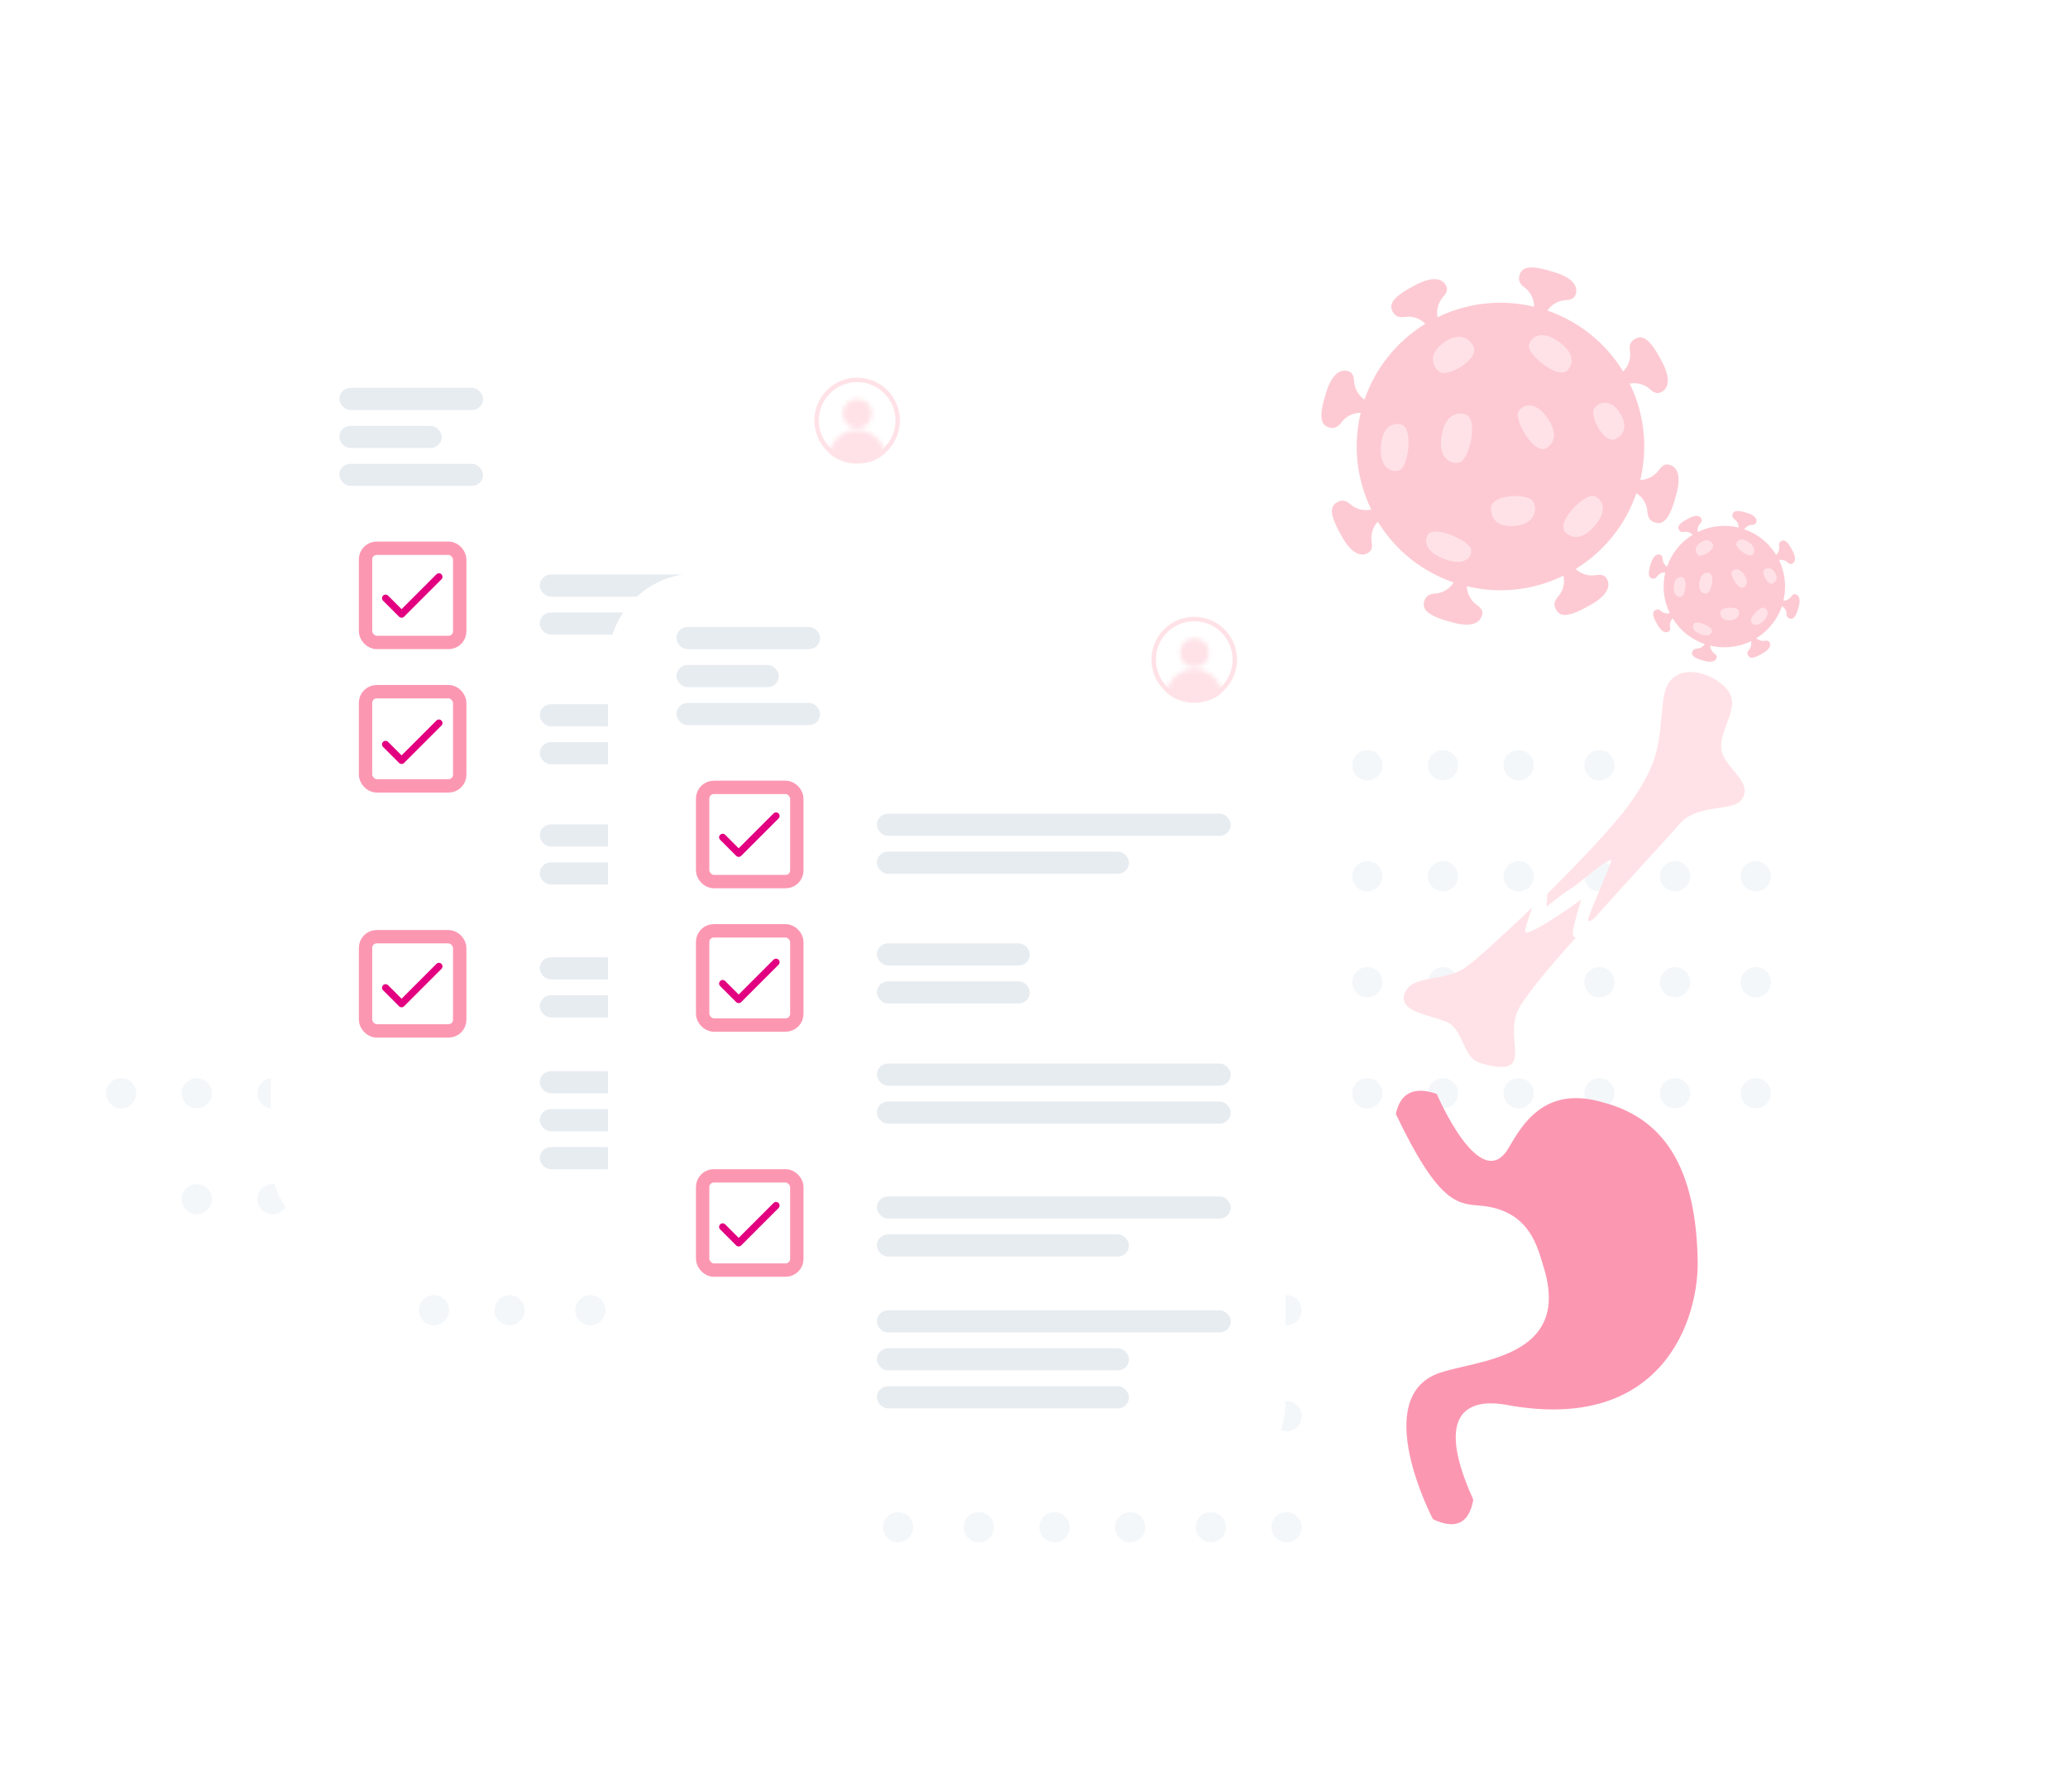 <svg
  width="464"
  height="402"
  viewBox="0 0 464 402"
  fill="none"
  xmlns="http://www.w3.org/2000/svg"
>
  <circle cx="97.362" cy="293.927" r="3.396" fill="#F4F7FA" />
  <circle cx="97.362" cy="245.25" r="3.396" fill="#F4F7FA" />
  <circle cx="114.342" cy="293.927" r="3.396" fill="#F4F7FA" />
  <circle cx="114.342" cy="245.25" r="3.396" fill="#F4F7FA" />
  <circle cx="132.455" cy="293.927" r="3.396" fill="#F4F7FA" />
  <circle cx="132.455" cy="245.25" r="3.396" fill="#F4F7FA" />
  <circle cx="149.435" cy="293.927" r="3.396" fill="#F4F7FA" />
  <circle cx="149.435" cy="245.25" r="3.396" fill="#F4F7FA" />
  <circle cx="166.415" cy="293.927" r="3.396" fill="#F4F7FA" />
  <circle cx="166.415" cy="245.25" r="3.396" fill="#F4F7FA" />
  <circle cx="184.527" cy="293.927" r="3.396" fill="#F4F7FA" />
  <circle cx="184.527" cy="245.25" r="3.396" fill="#F4F7FA" />
  <circle cx="97.362" cy="269.022" r="3.396" fill="#F4F7FA" />
  <circle cx="97.362" cy="220.346" r="3.396" fill="#F4F7FA" />
  <circle cx="114.342" cy="269.022" r="3.396" fill="#F4F7FA" />
  <circle cx="114.342" cy="220.346" r="3.396" fill="#F4F7FA" />
  <circle cx="132.455" cy="269.022" r="3.396" fill="#F4F7FA" />
  <circle cx="132.455" cy="220.346" r="3.396" fill="#F4F7FA" />
  <circle cx="149.435" cy="269.022" r="3.396" fill="#F4F7FA" />
  <circle cx="149.435" cy="220.346" r="3.396" fill="#F4F7FA" />
  <circle cx="166.415" cy="269.022" r="3.396" fill="#F4F7FA" />
  <circle cx="166.415" cy="220.346" r="3.396" fill="#F4F7FA" />
  <circle cx="184.527" cy="269.022" r="3.396" fill="#F4F7FA" />
  <circle cx="184.527" cy="220.346" r="3.396" fill="#F4F7FA" />
  <circle cx="27.178" cy="245.25" r="3.396" fill="#F4F7FA" />
  <circle cx="44.158" cy="245.25" r="3.396" fill="#F4F7FA" />
  <circle cx="61.138" cy="245.25" r="3.396" fill="#F4F7FA" />
  <circle cx="79.25" cy="245.25" r="3.396" fill="#F4F7FA" />
  <circle cx="44.158" cy="269.022" r="3.396" fill="#F4F7FA" />
  <circle cx="61.138" cy="269.022" r="3.396" fill="#F4F7FA" />
  <circle cx="79.25" cy="269.022" r="3.396" fill="#F4F7FA" />
  <circle cx="201.507" cy="269.022" r="3.396" fill="white" />
  <circle cx="201.507" cy="220.345" r="3.396" fill="white" />
  <circle cx="219.619" cy="269.022" r="3.396" fill="white" />
  <circle cx="219.619" cy="220.345" r="3.396" fill="white" />
  <circle cx="236.599" cy="269.022" r="3.396" fill="white" />
  <circle cx="236.599" cy="220.345" r="3.396" fill="white" />
  <circle cx="253.579" cy="269.022" r="3.396" fill="white" />
  <circle cx="253.579" cy="220.345" r="3.396" fill="white" />
  <circle cx="271.691" cy="269.022" r="3.396" fill="white" />
  <circle cx="271.691" cy="220.345" r="3.396" fill="white" />
  <circle cx="288.671" cy="269.022" r="3.396" fill="white" />
  <circle cx="288.671" cy="220.345" r="3.396" fill="white" />
  <circle cx="201.507" cy="245.25" r="3.396" fill="white" />
  <circle cx="201.507" cy="196.574" r="3.396" fill="white" />
  <circle cx="219.619" cy="245.25" r="3.396" fill="white" />
  <circle cx="219.619" cy="196.573" r="3.396" fill="white" />
  <circle cx="236.599" cy="245.25" r="3.396" fill="white" />
  <circle cx="236.599" cy="196.573" r="3.396" fill="white" />
  <circle cx="253.579" cy="245.25" r="3.396" fill="white" />
  <circle cx="253.579" cy="196.573" r="3.396" fill="white" />
  <circle cx="271.691" cy="245.25" r="3.396" fill="white" />
  <circle cx="271.691" cy="196.573" r="3.396" fill="white" />
  <circle cx="288.671" cy="245.25" r="3.396" fill="white" />
  <circle cx="288.671" cy="196.573" r="3.396" fill="white" />
  <circle cx="201.507" cy="317.699" r="3.396" fill="#F4F7FA" />
  <circle cx="219.619" cy="317.699" r="3.396" fill="#F4F7FA" />
  <circle cx="236.599" cy="317.699" r="3.396" fill="#F4F7FA" />
  <circle cx="253.579" cy="317.699" r="3.396" fill="#F4F7FA" />
  <circle cx="271.691" cy="317.699" r="3.396" fill="#F4F7FA" />
  <circle cx="288.671" cy="317.699" r="3.396" fill="#F4F7FA" />
  <circle cx="201.507" cy="342.603" r="3.396" fill="#F4F7FA" />
  <circle cx="201.507" cy="293.927" r="3.396" fill="#F4F7FA" />
  <circle cx="219.619" cy="342.603" r="3.396" fill="#F4F7FA" />
  <circle cx="219.619" cy="293.927" r="3.396" fill="#F4F7FA" />
  <circle cx="236.599" cy="342.603" r="3.396" fill="#F4F7FA" />
  <circle cx="236.599" cy="293.927" r="3.396" fill="#F4F7FA" />
  <circle cx="253.579" cy="342.603" r="3.396" fill="#F4F7FA" />
  <circle cx="253.579" cy="293.927" r="3.396" fill="#F4F7FA" />
  <circle cx="271.691" cy="342.603" r="3.396" fill="#F4F7FA" />
  <circle cx="271.691" cy="293.927" r="3.396" fill="#F4F7FA" />
  <circle cx="288.671" cy="342.603" r="3.396" fill="#F4F7FA" />
  <circle cx="288.671" cy="293.927" r="3.396" fill="#F4F7FA" />
  <circle cx="306.784" cy="245.25" r="3.396" fill="#F4F7FA" />
  <circle cx="306.784" cy="196.574" r="3.396" fill="#F4F7FA" />
  <circle cx="323.764" cy="245.25" r="3.396" fill="#F4F7FA" />
  <circle cx="323.764" cy="196.574" r="3.396" fill="#F4F7FA" />
  <circle cx="340.744" cy="245.25" r="3.396" fill="#F4F7FA" />
  <circle cx="340.744" cy="196.574" r="3.396" fill="#F4F7FA" />
  <circle cx="358.857" cy="245.25" r="3.396" fill="#F4F7FA" />
  <circle cx="358.857" cy="196.574" r="3.396" fill="#F4F7FA" />
  <circle cx="375.837" cy="245.25" r="3.396" fill="#F4F7FA" />
  <circle cx="375.837" cy="196.574" r="3.396" fill="#F4F7FA" />
  <circle cx="393.949" cy="245.25" r="3.396" fill="#F4F7FA" />
  <circle cx="393.949" cy="196.574" r="3.396" fill="#F4F7FA" />
  <circle cx="306.784" cy="220.346" r="3.396" fill="#F4F7FA" />
  <circle cx="306.784" cy="171.669" r="3.396" fill="#F4F7FA" />
  <circle cx="323.764" cy="220.346" r="3.396" fill="#F4F7FA" />
  <circle cx="323.764" cy="171.669" r="3.396" fill="#F4F7FA" />
  <circle cx="340.744" cy="220.346" r="3.396" fill="#F4F7FA" />
  <circle cx="340.744" cy="171.669" r="3.396" fill="#F4F7FA" />
  <circle cx="358.857" cy="220.346" r="3.396" fill="#F4F7FA" />
  <circle cx="358.857" cy="171.669" r="3.396" fill="#F4F7FA" />
  <circle cx="375.837" cy="220.346" r="3.396" fill="#F4F7FA" />
  <circle cx="375.837" cy="171.669" r="3.396" fill="#F4F7FA" />
  <circle cx="393.949" cy="220.346" r="3.396" fill="#F4F7FA" />
  <g filter="url(#filter0_d_4941_52898)">
    <rect
      x="60.782"
      y="66.951"
      width="152.019"
      height="205.8"
      rx="20"
      fill="white"
    />
    <rect
      x="121.109"
      y="206.753"
      width="79.407"
      height="4.968"
      rx="2.484"
      fill="#E7ECF1"
    />
    <rect
      x="121.109"
      y="215.269"
      width="56.564"
      height="4.968"
      rx="2.484"
      fill="#E7ECF1"
    />
    <rect
      x="121.109"
      y="120.885"
      width="79.407"
      height="4.968"
      rx="2.484"
      fill="#E7ECF1"
    />
    <rect
      x="121.109"
      y="129.4"
      width="56.564"
      height="4.968"
      rx="2.484"
      fill="#E7ECF1"
    />
    <rect
      x="76.137"
      y="79.015"
      width="32.246"
      height="4.968"
      rx="2.484"
      fill="#E7ECF1"
    />
    <rect
      x="76.136"
      y="96.046"
      width="32.246"
      height="4.968"
      rx="2.484"
      fill="#E7ECF1"
    />
    <rect
      x="76.136"
      y="87.531"
      width="22.97"
      height="4.968"
      rx="2.484"
      fill="#E7ECF1"
    />
    <rect
      x="121.109"
      y="149.98"
      width="34.312"
      height="4.968"
      rx="2.484"
      fill="#E7ECF1"
    />
    <rect
      x="121.109"
      y="158.496"
      width="34.312"
      height="4.968"
      rx="2.484"
      fill="#E7ECF1"
    />
    <rect
      x="121.109"
      y="176.947"
      width="79.407"
      height="4.968"
      rx="2.484"
      fill="#E7ECF1"
    />
    <rect
      x="121.109"
      y="185.463"
      width="79.407"
      height="4.968"
      rx="2.484"
      fill="#E7ECF1"
    />
    <rect
      x="121.109"
      y="232.3"
      width="79.407"
      height="4.968"
      rx="2.484"
      fill="#E7ECF1"
    />
    <rect
      x="121.109"
      y="240.816"
      width="56.564"
      height="4.968"
      rx="2.484"
      fill="#E7ECF1"
    />
    <rect
      x="121.109"
      y="249.332"
      width="56.564"
      height="4.968"
      rx="2.484"
      fill="#E7ECF1"
    />
    <circle
      cx="192.318"
      cy="86.327"
      r="9.101"
      fill="white"
      stroke="#FFE2E7"
    />
    <mask
      id="mask0_4941_52898"
      style="mask-type: alpha"
      maskUnits="userSpaceOnUse"
      x="185"
      y="81"
      width="14"
      height="16"
    >
      <path
        d="M192.318 88.461C195.853 88.461 198.719 91.327 198.719 94.862C198.719 94.862 195.833 96.305 192.318 96.305C188.804 96.305 185.917 94.862 185.917 94.862C185.917 91.327 188.783 88.461 192.318 88.461Z"
        fill="#FDCAD3"
      />
      <circle
        r="3.254"
        transform="matrix(-1 0 0 1 192.372 84.781)"
        fill="#FDCAD3"
      />
    </mask>
    <g mask="url(#mask0_4941_52898)">
      <circle cx="192.318" cy="86.452" r="9.601" fill="#FFE2E7" />
    </g>
    <rect
      x="82.016"
      y="114.99"
      width="21.133"
      height="21.133"
      rx="2.5"
      stroke="#FC97B2"
      stroke-width="3"
    />
    <rect
      x="82.016"
      y="147.168"
      width="21.133"
      height="21.133"
      rx="2.5"
      stroke="#FC97B2"
      stroke-width="3"
    />
    <rect
      x="82.016"
      y="202.138"
      width="21.133"
      height="21.133"
      rx="2.5"
      stroke="#FC97B2"
      stroke-width="3"
    />
    <path
      fillRule="evenodd"
      clipRule="evenodd"
      d="M99.047 208.232C99.359 208.543 99.359 209.049 99.047 209.36L90.668 217.74C90.356 218.052 89.85 218.052 89.539 217.74L85.948 214.149C85.636 213.837 85.636 213.332 85.948 213.02C86.259 212.708 86.764 212.708 87.076 213.02L90.103 216.047L97.919 208.232C98.23 207.92 98.736 207.92 99.047 208.232Z"
      fill="#E20080"
    />
    <path
      fillRule="evenodd"
      clipRule="evenodd"
      d="M99.047 120.837C99.359 121.149 99.359 121.654 99.047 121.966L90.668 130.346C90.356 130.657 89.85 130.657 89.539 130.346L85.948 126.754C85.636 126.443 85.636 125.937 85.948 125.626C86.259 125.314 86.764 125.314 87.076 125.626L90.103 128.653L97.919 120.837C98.23 120.525 98.736 120.525 99.047 120.837Z"
      fill="#E20080"
    />
    <path
      fillRule="evenodd"
      clipRule="evenodd"
      d="M99.047 153.643C99.359 153.955 99.359 154.46 99.047 154.772L90.668 163.152C90.356 163.463 89.85 163.463 89.539 163.152L85.948 159.56C85.636 159.249 85.636 158.743 85.948 158.432C86.259 158.12 86.764 158.12 87.076 158.432L90.103 161.459L97.919 153.643C98.23 153.332 98.736 153.332 99.047 153.643Z"
      fill="#E20080"
    />
    <rect
      x="136.417"
      y="120.6"
      width="152.019"
      height="205.8"
      rx="20"
      fill="white"
    />
    <rect
      x="196.745"
      y="260.402"
      width="79.407"
      height="4.968"
      rx="2.484"
      fill="#E7ECF1"
    />
    <rect
      x="196.745"
      y="268.917"
      width="56.564"
      height="4.968"
      rx="2.484"
      fill="#E7ECF1"
    />
    <rect
      x="196.745"
      y="174.533"
      width="79.407"
      height="4.968"
      rx="2.484"
      fill="#E7ECF1"
    />
    <rect
      x="196.745"
      y="183.049"
      width="56.564"
      height="4.968"
      rx="2.484"
      fill="#E7ECF1"
    />
    <rect
      x="151.773"
      y="132.663"
      width="32.246"
      height="4.968"
      rx="2.484"
      fill="#E7ECF1"
    />
    <rect
      x="151.772"
      y="149.695"
      width="32.246"
      height="4.968"
      rx="2.484"
      fill="#E7ECF1"
    />
    <rect
      x="151.772"
      y="141.179"
      width="22.97"
      height="4.968"
      rx="2.484"
      fill="#E7ECF1"
    />
    <rect
      x="196.745"
      y="203.629"
      width="34.312"
      height="4.968"
      rx="2.484"
      fill="#E7ECF1"
    />
    <rect
      x="196.745"
      y="212.145"
      width="34.312"
      height="4.968"
      rx="2.484"
      fill="#E7ECF1"
    />
    <rect
      x="196.745"
      y="230.596"
      width="79.407"
      height="4.968"
      rx="2.484"
      fill="#E7ECF1"
    />
    <rect
      x="196.745"
      y="239.112"
      width="79.407"
      height="4.968"
      rx="2.484"
      fill="#E7ECF1"
    />
    <rect
      x="196.745"
      y="285.949"
      width="79.407"
      height="4.968"
      rx="2.484"
      fill="#E7ECF1"
    />
    <rect
      x="196.745"
      y="294.465"
      width="56.564"
      height="4.968"
      rx="2.484"
      fill="#E7ECF1"
    />
    <rect
      x="196.745"
      y="302.981"
      width="56.564"
      height="4.968"
      rx="2.484"
      fill="#E7ECF1"
    />
    <circle
      cx="267.954"
      cy="139.976"
      r="9.101"
      fill="white"
      stroke="#FFE2E7"
    />
    <mask
      id="mask1_4941_52898"
      style="mask-type: alpha"
      maskUnits="userSpaceOnUse"
      x="261"
      y="135"
      width="14"
      height="15"
    >
      <path
        d="M267.954 142.11C271.489 142.11 274.355 144.976 274.355 148.511C274.355 148.511 271.468 149.954 267.954 149.954C264.44 149.954 261.553 148.511 261.553 148.511C261.553 144.976 264.419 142.11 267.954 142.11Z"
        fill="#FDCAD3"
      />
      <circle
        r="3.254"
        transform="matrix(-1 0 0 1 268.008 138.429)"
        fill="#FDCAD3"
      />
    </mask>
    <g mask="url(#mask1_4941_52898)">
      <circle cx="267.954" cy="140.1" r="9.601" fill="#FFE2E7" />
    </g>
    <rect
      x="157.652"
      y="168.638"
      width="21.133"
      height="21.133"
      rx="2.5"
      stroke="#FC97B2"
      stroke-width="3"
    />
    <rect
      x="157.652"
      y="200.816"
      width="21.133"
      height="21.133"
      rx="2.5"
      stroke="#FC97B2"
      stroke-width="3"
    />
    <rect
      x="157.652"
      y="255.787"
      width="21.133"
      height="21.133"
      rx="2.5"
      stroke="#FC97B2"
      stroke-width="3"
    />
    <path
      fillRule="evenodd"
      clipRule="evenodd"
      d="M174.683 261.88C174.995 262.192 174.995 262.697 174.683 263.009L166.303 271.389C165.992 271.7 165.486 271.7 165.175 271.389L161.583 267.797C161.272 267.486 161.272 266.98 161.583 266.669C161.895 266.357 162.4 266.357 162.712 266.669L165.739 269.696L173.554 261.88C173.866 261.569 174.371 261.569 174.683 261.88Z"
      fill="#E20080"
    />
    <path
      fillRule="evenodd"
      clipRule="evenodd"
      d="M174.683 174.486C174.995 174.797 174.995 175.303 174.683 175.614L166.303 183.994C165.992 184.306 165.486 184.306 165.175 183.994L161.583 180.403C161.272 180.091 161.272 179.586 161.583 179.274C161.895 178.963 162.4 178.963 162.712 179.274L165.739 182.301L173.554 174.486C173.866 174.174 174.371 174.174 174.683 174.486Z"
      fill="#E20080"
    />
    <path
      fillRule="evenodd"
      clipRule="evenodd"
      d="M174.683 207.292C174.995 207.604 174.995 208.109 174.683 208.421L166.303 216.8C165.992 217.112 165.486 217.112 165.175 216.8L161.583 213.209C161.272 212.897 161.272 212.392 161.583 212.08C161.895 211.769 162.4 211.769 162.712 212.08L165.739 215.107L173.554 207.292C173.866 206.98 174.371 206.98 174.683 207.292Z"
      fill="#E20080"
    />
    <path
      d="M353.642 202.245C353.471 202.245 352.45 202.586 353.131 199.861C353.812 196.967 354.323 195.264 354.833 193.732C354.323 194.242 344.107 201.394 342.404 201.223C341.553 201.223 343.766 196.115 343.766 195.605C336.955 202.075 330.826 207.694 328.782 209.056C324.185 212.291 316.693 210.588 315.161 214.845C313.629 219.102 320.95 219.612 324.696 221.315C328.442 223.018 328.101 229.318 332.188 230.51C344.788 234.085 337.466 225.572 340.531 218.761C341.893 215.866 346.49 210.248 353.642 202.245Z"
      fill="#FFE2E7"
    />
    <path
      d="M387.015 162.232C383.95 157.294 390.59 151.845 388.036 147.418C385.482 142.991 374.415 139.075 373.223 148.781C372.031 158.486 372.882 162.232 365.561 172.448C361.985 177.386 354.493 185.218 347.172 192.539C347.172 193.561 347.001 194.412 347.001 195.434C347.172 195.264 350.747 192.369 351.939 191.688C354.323 190.326 358.75 185.899 361.474 184.877C362.155 184.537 356.536 196.796 356.366 198.158C356.196 199.01 357.047 198.499 357.728 197.988C366.242 188.453 375.096 178.918 376.969 176.705C380.544 172.618 388.036 173.81 390.25 171.937C393.655 168.532 389.058 165.637 387.015 162.232Z"
      fill="#FFE2E7"
    />
    <path
      fillRule="evenodd"
      clipRule="evenodd"
      d="M313.194 241.91C314.177 237.036 317.454 235.684 322.37 237.405C322.37 237.405 332.159 260.384 338.508 249.488C341.458 244.491 346.332 235.684 359.03 239.125C369.147 241.706 380.412 248.669 380.903 274.557C381.272 287.992 372.957 313.634 338.017 307.162C332.651 306.179 320.322 305.81 330.562 328.421C329.702 333.418 326.916 335.384 321.509 332.803C321.509 332.803 307.091 305.318 323.107 299.953C331.422 297.126 352.558 296.635 346.414 276.482C345.062 272.345 343.588 263.292 331.75 262.432C326.753 262.063 322.493 261.449 313.194 241.91Z"
      fill="#FC97B2"
    />
    <path
      d="M374.234 96.207C373.53 96.119 372.942 96.442 372.267 97.382C371.268 98.792 369.711 99.614 368.037 99.673C369.711 92.624 369.065 84.987 365.658 78.055C367.303 77.732 369.036 78.232 370.299 79.377C371.121 80.141 371.797 80.317 372.472 80.082C373.941 79.553 375.233 77.703 373.001 73.327C370.269 68.04 368.536 66.777 366.51 68.245C365.864 68.715 365.511 69.45 365.717 70.801C365.981 72.475 365.364 74.149 364.189 75.324C360.136 68.715 354.056 64.045 347.183 61.666C348.123 60.285 349.68 59.404 351.413 59.316C352.529 59.258 353.146 58.934 353.439 58.288C354.085 56.878 353.704 54.646 349.033 53.148C343.365 51.327 341.25 51.68 340.839 54.147C340.721 54.94 340.986 55.703 342.102 56.526C343.453 57.525 344.216 59.14 344.216 60.814C337.167 59.111 329.501 59.786 322.54 63.164C322.217 61.519 322.716 59.786 323.862 58.523C324.625 57.701 324.802 57.025 324.567 56.35C324.038 54.881 322.188 53.589 317.811 55.821C312.524 58.553 311.261 60.285 312.73 62.312C313.2 62.958 313.934 63.311 315.285 63.105C316.959 62.841 318.634 63.458 319.809 64.632C313.2 68.686 308.53 74.766 306.151 81.639C304.77 80.699 303.889 79.142 303.801 77.409C303.742 76.293 303.419 75.676 302.773 75.383C301.363 74.736 299.131 75.118 297.633 79.788C295.812 85.457 296.164 87.572 298.631 87.983C299.424 88.101 300.188 87.836 301.011 86.72C302.009 85.369 303.625 84.605 305.299 84.605C303.595 91.684 304.271 99.35 307.678 106.311C306.063 106.664 304.33 106.282 303.037 105.166C301.98 104.255 301.216 104.138 300.452 104.461C298.132 105.371 298.25 107.515 301.246 112.655C303.713 116.914 305.974 116.797 307.208 115.857C307.766 115.446 307.942 114.77 307.766 113.654C307.472 111.951 308.001 110.247 309.147 109.043C313.2 115.651 319.28 120.321 326.153 122.671C325.272 124.081 323.774 125.021 322.07 125.138C320.69 125.227 320.043 125.726 319.72 126.46C318.722 128.751 320.337 130.19 326.094 131.688C330.852 132.951 332.35 131.277 332.585 129.72C332.673 129.016 332.35 128.428 331.41 127.753C330.001 126.754 329.178 125.197 329.119 123.523C336.169 125.227 343.835 124.551 350.796 121.144C351.148 122.759 350.766 124.492 349.65 125.755C348.74 126.813 348.622 127.576 348.945 128.34C349.856 130.66 352 130.543 357.14 127.547C361.399 125.08 361.282 122.818 360.342 121.584C359.93 121.026 359.255 120.85 358.139 121.026C356.435 121.32 354.732 120.791 353.527 119.646C360.136 115.593 364.806 109.513 367.156 102.64C368.566 103.521 369.506 105.019 369.623 106.722C369.711 108.103 370.211 108.749 370.945 109.072C373.236 110.071 374.675 108.455 376.173 102.698C377.465 97.911 375.791 96.413 374.234 96.207Z"
      fill="#FDCAD3"
    />
    <path
      d="M349.768 68.656C345.626 65.69 343.218 67.834 343.042 69.596C342.836 71.711 349.944 77.497 351.853 74.913C353.586 72.622 352.147 70.389 349.768 68.656Z"
      fill="#FFE2E7"
    />
    <path
      d="M347.271 85.898C344.451 81.639 341.456 82.814 340.662 84.4C339.723 86.309 344.305 94.239 347.007 92.506C349.445 90.95 348.916 88.336 347.271 85.898Z"
      fill="#FFE2E7"
    />
    <path
      d="M357.728 110.041C361.135 106.223 359.255 103.638 357.493 103.256C355.407 102.816 348.887 109.278 351.266 111.451C353.41 113.419 355.789 112.244 357.728 110.041Z"
      fill="#FFE2E7"
    />
    <path
      d="M309.822 92.183C309.47 97.264 312.554 98.175 314.14 97.411C316.049 96.472 317.282 87.396 314.052 87.131C311.173 86.867 310.028 89.246 309.822 92.183Z"
      fill="#FFE2E7"
    />
    <path
      d="M323.979 117.384C328.738 119.235 330.412 116.826 330.059 115.211C329.678 113.272 321.336 109.483 320.249 112.185C319.28 114.594 321.277 116.298 323.979 117.384Z"
      fill="#FFE2E7"
    />
    <path
      d="M323.451 89.745C322.57 95.062 325.8 96.325 327.592 95.678C329.736 94.915 331.939 85.487 328.532 84.87C325.448 84.312 323.979 86.72 323.451 89.745Z"
      fill="#FFE2E7"
    />
    <path
      d="M339.869 109.983C344.628 109.542 344.951 106.076 343.982 104.49C342.807 102.581 334.259 102.757 334.524 106.252C334.759 109.395 337.138 110.247 339.869 109.983Z"
      fill="#FFE2E7"
    />
    <path
      d="M324.068 68.774C320.161 71.417 321.512 74.59 323.128 75.5C325.037 76.587 332.38 72.357 330.471 69.45C328.767 66.835 326.3 67.247 324.068 68.774Z"
      fill="#FFE2E7"
    />
    <path
      d="M363.543 84.781C361.399 81.198 358.55 82.255 357.669 83.636C356.611 85.281 359.989 91.948 362.632 90.421C365.012 89.04 364.777 86.838 363.543 84.781Z"
      fill="#FFE2E7"
    />
    <path
      d="M402.761 125.295C402.467 125.265 402.203 125.412 401.938 125.794C401.527 126.382 400.852 126.734 400.147 126.763C400.852 123.797 400.587 120.566 399.148 117.629C399.853 117.511 400.558 117.687 401.116 118.187C401.469 118.51 401.762 118.598 402.027 118.48C402.643 118.246 403.201 117.482 402.232 115.631C401.087 113.399 400.352 112.87 399.501 113.487C399.207 113.693 399.089 113.987 399.178 114.574C399.295 115.279 399.031 115.984 398.531 116.483C396.828 113.693 394.243 111.725 391.365 110.726C391.776 110.139 392.422 109.757 393.156 109.728C393.626 109.698 393.891 109.551 394.008 109.287C394.272 108.7 394.126 107.76 392.158 107.114C389.749 106.35 388.868 106.497 388.692 107.525C388.633 107.877 388.751 108.171 389.22 108.523C389.808 108.935 390.102 109.64 390.102 110.345C387.135 109.64 383.904 109.904 380.938 111.343C380.791 110.638 380.996 109.933 381.496 109.375C381.819 109.023 381.907 108.729 381.789 108.465C381.554 107.848 380.791 107.29 378.94 108.259C376.708 109.405 376.179 110.139 376.796 110.991C377.002 111.284 377.296 111.402 377.883 111.314C378.588 111.196 379.293 111.461 379.792 111.96C377.002 113.664 375.034 116.248 374.035 119.127C373.448 118.715 373.066 118.069 373.037 117.335C373.007 116.865 372.86 116.601 372.596 116.483C372.009 116.219 371.069 116.366 370.423 118.334C369.659 120.742 369.806 121.623 370.834 121.8C371.186 121.858 371.48 121.741 371.832 121.271C372.244 120.683 372.948 120.39 373.653 120.39C372.919 123.386 373.213 126.616 374.652 129.554C373.976 129.701 373.242 129.554 372.684 129.084C372.244 128.702 371.92 128.643 371.597 128.79C370.628 129.172 370.657 130.082 371.95 132.256C373.007 134.048 373.947 134.018 374.476 133.607C374.711 133.431 374.799 133.137 374.711 132.667C374.593 131.962 374.799 131.228 375.298 130.729C377.002 133.519 379.587 135.487 382.494 136.485C382.112 137.073 381.496 137.484 380.761 137.513C380.174 137.543 379.91 137.748 379.763 138.071C379.352 139.041 380.027 139.628 382.465 140.274C384.462 140.803 385.108 140.098 385.197 139.452C385.226 139.158 385.079 138.894 384.697 138.63C384.11 138.218 383.757 137.543 383.728 136.838C386.724 137.543 389.925 137.278 392.892 135.839C393.039 136.515 392.892 137.249 392.422 137.778C392.04 138.218 391.981 138.541 392.128 138.865C392.51 139.834 393.421 139.804 395.594 138.512C397.386 137.455 397.356 136.515 396.945 135.986C396.769 135.751 396.475 135.663 396.005 135.751C395.3 135.869 394.566 135.663 394.067 135.164C396.857 133.46 398.825 130.875 399.824 127.968C400.411 128.349 400.822 128.966 400.852 129.701C400.881 130.288 401.087 130.552 401.41 130.699C402.379 131.11 402.966 130.435 403.613 127.997C404.112 126.029 403.407 125.383 402.761 125.295Z"
      fill="#FDCAD3"
    />
    <path
      d="M392.422 113.663C390.66 112.4 389.661 113.311 389.573 114.075C389.485 114.956 392.481 117.423 393.303 116.336C394.037 115.338 393.421 114.398 392.422 113.663Z"
      fill="#FFE2E7"
    />
    <path
      d="M391.364 120.948C390.16 119.156 388.897 119.655 388.574 120.331C388.163 121.124 390.101 124.472 391.247 123.738C392.304 123.092 392.069 121.976 391.364 120.948Z"
      fill="#FFE2E7"
    />
    <path
      d="M395.8 131.169C397.239 129.554 396.446 128.467 395.712 128.32C394.83 128.144 392.07 130.846 393.068 131.786C393.949 132.579 394.977 132.08 395.8 131.169Z"
      fill="#FFE2E7"
    />
    <path
      d="M375.563 123.591C375.416 125.735 376.708 126.117 377.384 125.794C378.177 125.412 378.705 121.564 377.354 121.447C376.121 121.359 375.651 122.357 375.563 123.591Z"
      fill="#FFE2E7"
    />
    <path
      d="M381.525 134.253C383.522 135.046 384.227 134.018 384.109 133.343C383.933 132.52 380.409 130.905 379.968 132.05C379.557 133.078 380.379 133.813 381.525 134.253Z"
      fill="#FFE2E7"
    />
    <path
      d="M381.319 122.592C380.938 124.825 382.318 125.383 383.052 125.089C383.963 124.766 384.903 120.801 383.434 120.536C382.142 120.272 381.525 121.3 381.319 122.592Z"
      fill="#FFE2E7"
    />
    <path
      d="M388.251 131.14C390.249 130.963 390.395 129.495 389.984 128.819C389.485 128.026 385.872 128.085 385.99 129.554C386.078 130.875 387.106 131.228 388.251 131.14Z"
      fill="#FFE2E7"
    />
    <path
      d="M381.554 113.722C379.91 114.838 380.468 116.189 381.143 116.571C381.966 117.041 385.05 115.25 384.257 114.016C383.552 112.9 382.494 113.076 381.554 113.722Z"
      fill="#FFE2E7"
    />
    <path
      d="M398.238 120.478C397.327 118.98 396.123 119.42 395.741 119.978C395.3 120.683 396.71 123.503 397.856 122.857C398.854 122.269 398.766 121.359 398.238 120.478Z"
      fill="#FFE2E7"
    />
  </g>
  <defs>
    <filter
      id="filter0_d_4941_52898"
      x="0.782"
      y="-0.001"
      width="463"
      height="401.94"
      filterUnits="userSpaceOnUse"
      color-interpolation-filters="sRGB"
    >
      <feFlood flood-opacity="0" result="BackgroundImageFix" />
      <feColorMatrix
        in="SourceAlpha"
        type="matrix"
        values="0 0 0 0 0 0 0 0 0 0 0 0 0 0 0 0 0 0 127 0"
        result="hardAlpha"
      />
      <feOffset dy="8" />
      <feGaussianBlur stdDeviation="30" />
      <feComposite in2="hardAlpha" operator="out" />
      <feColorMatrix
        type="matrix"
        values="0 0 0 0 0.886 0 0 0 0 0 0 0 0 0 0.502 0 0 0 0.18 0"
      />
      <feBlend
        mode="normal"
        in2="BackgroundImageFix"
        result="effect1_dropShadow_4941_52898"
      />
      <feBlend
        mode="normal"
        in="SourceGraphic"
        in2="effect1_dropShadow_4941_52898"
        result="shape"
      />
    </filter>
  </defs>
</svg>
